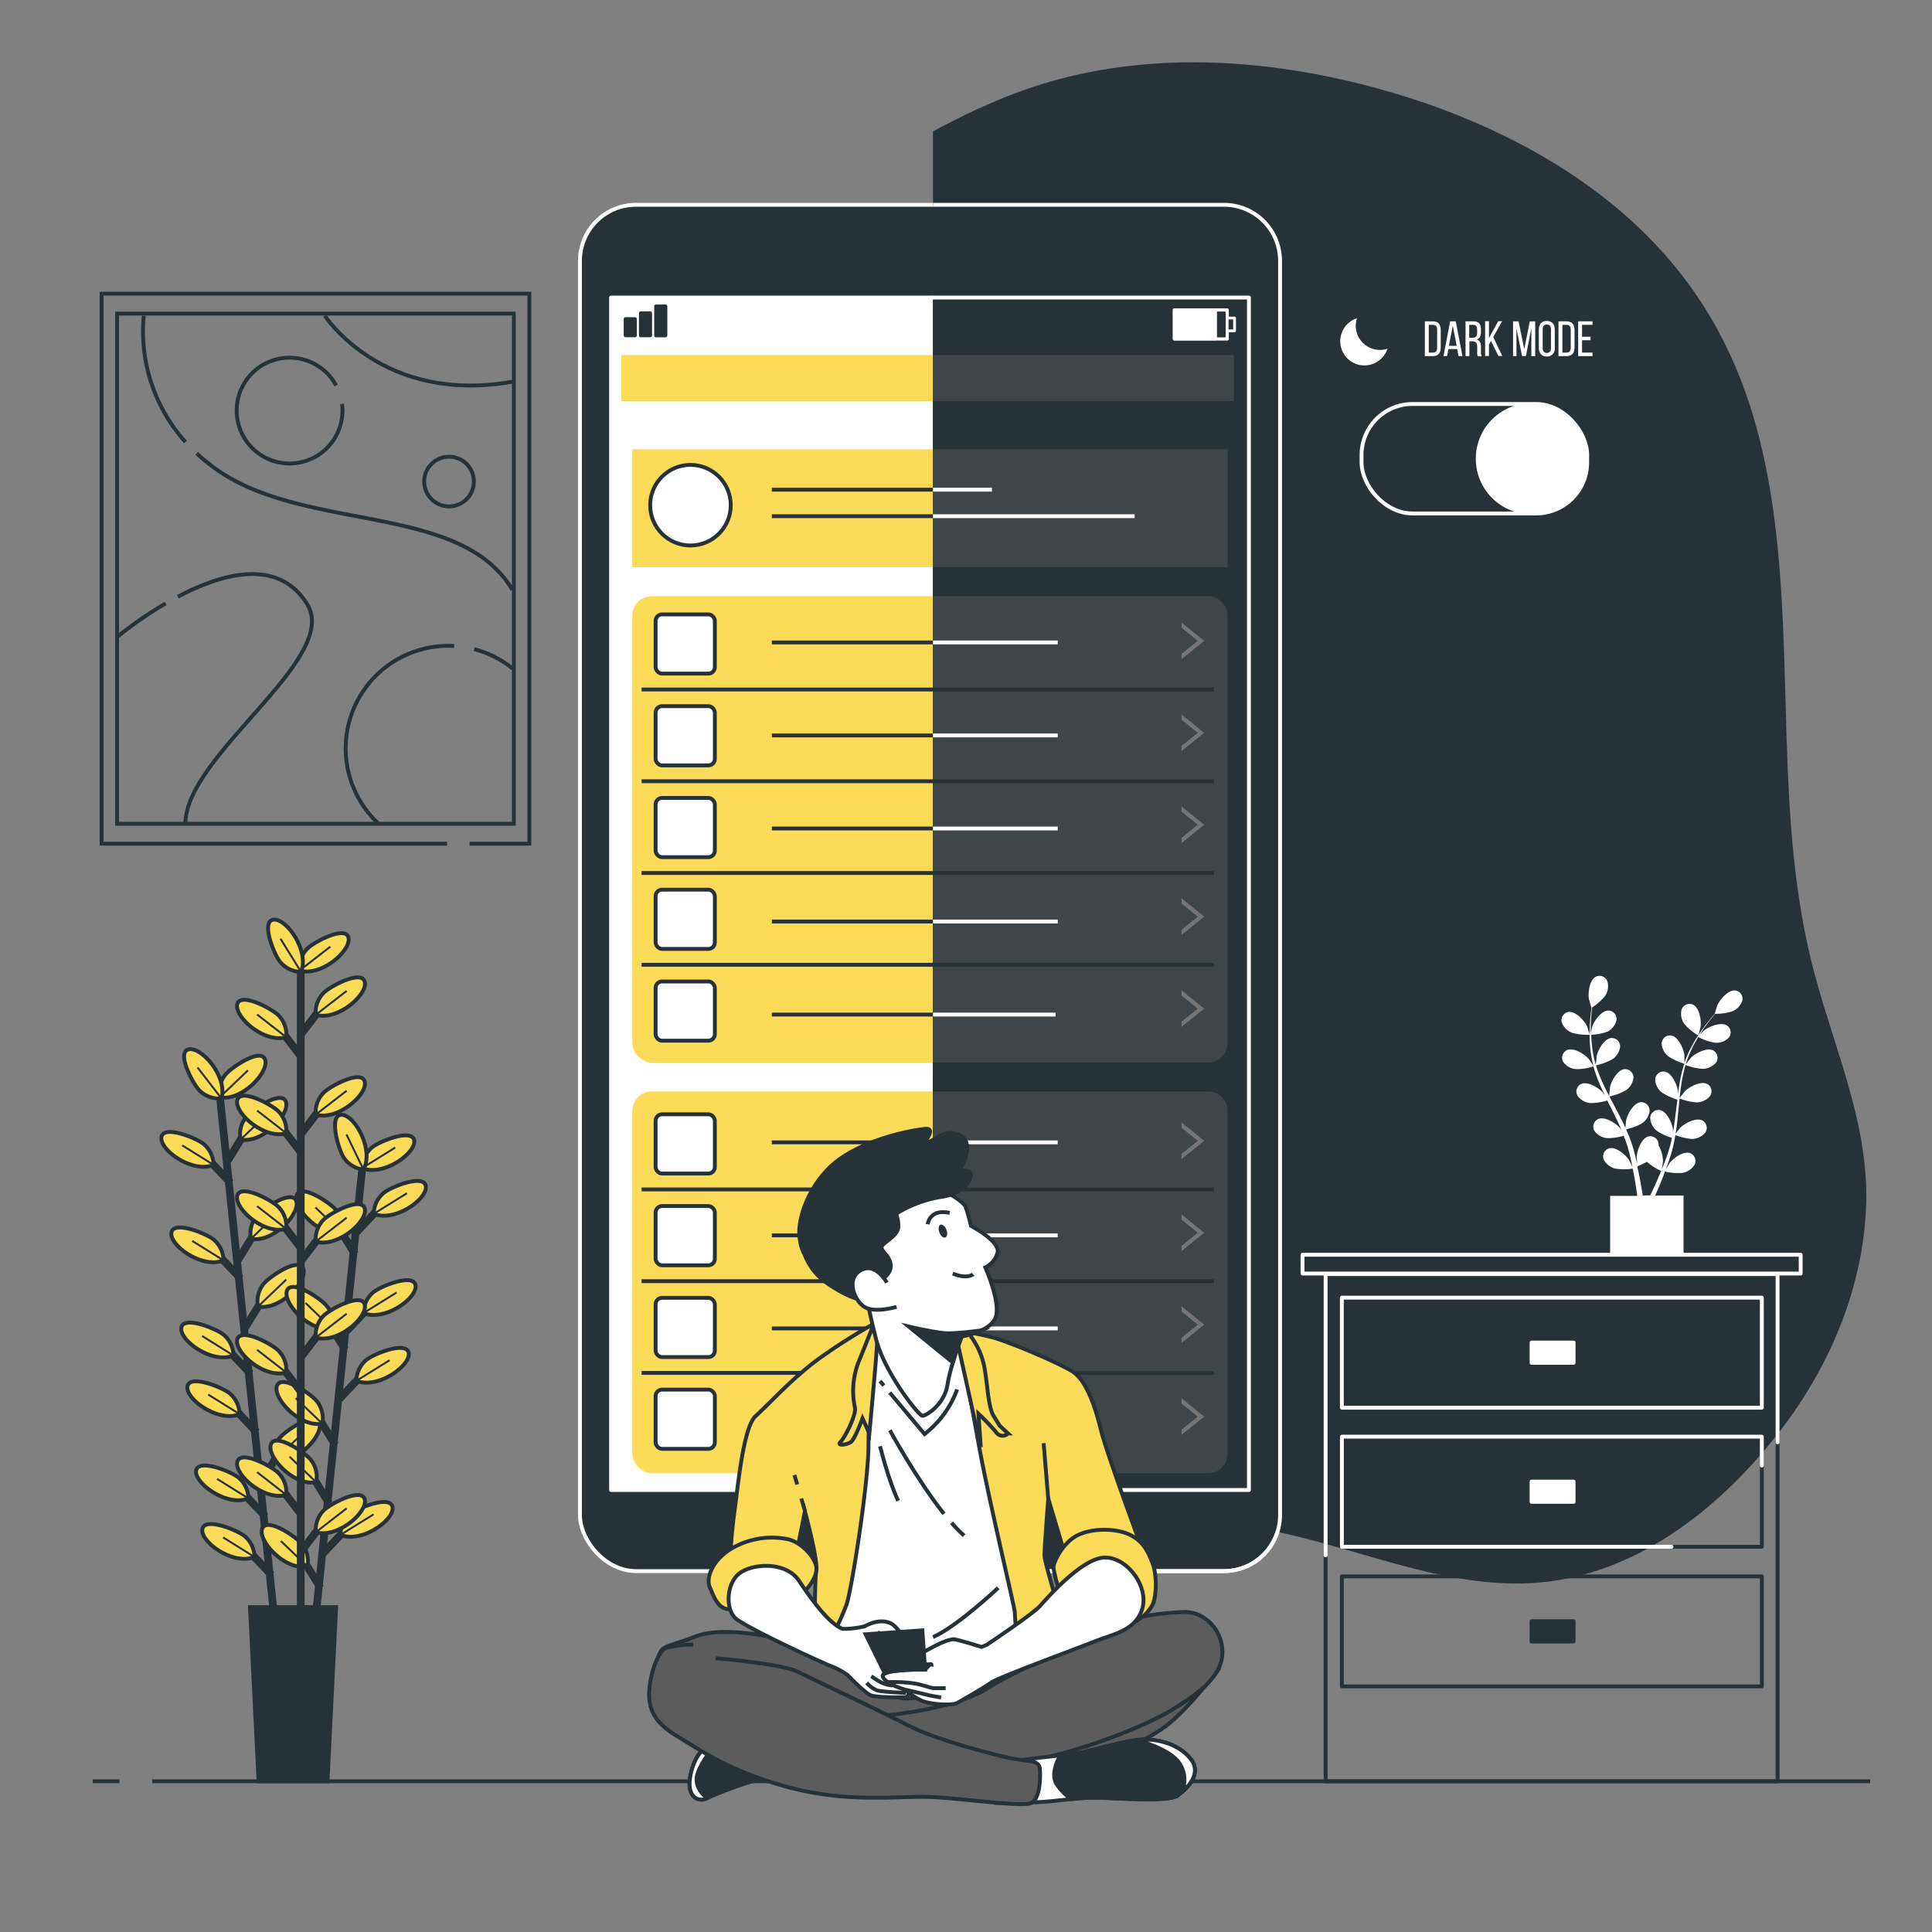 <?xml version="1.0" encoding="UTF-8"?> <svg xmlns="http://www.w3.org/2000/svg" viewBox="0 0 500 500"><rect x="0" y="0" width="500" height="500" fill="#808080" stroke="none"/> <g id="freepik--Plants--inject-285"> <line x1="57" y1="284.7" x2="70.9" y2="417.95" style="fill:none;stroke:#263238;stroke-miterlimit:10;stroke-width:2px"></line> <line x1="68.66" y1="392.45" x2="62.36" y2="385.79" style="fill:none;stroke:#263238;stroke-miterlimit:10;stroke-width:2px"></line> <path d="M64.28,387.78a7.13,7.13,0,0,0-2.51-5.34c-1.62-1.45-10.14-5-11-2C50,383.67,58.66,390.08,64.28,387.78Z" style="fill:#FCDB58;stroke:#263238;stroke-miterlimit:10"></path> <line x1="64.28" y1="387.78" x2="56.17" y2="382.73" style="fill:none;stroke:#263238;stroke-miterlimit:10;stroke-width:0.5px"></line> <line x1="70.25" y1="407.6" x2="63.94" y2="400.94" style="fill:none;stroke:#263238;stroke-miterlimit:10;stroke-width:2px"></line> <path d="M65.86,402.94a7.14,7.14,0,0,0-2.51-5.35c-1.62-1.44-10.14-5-10.94-2C51.53,398.82,60.24,405.23,65.86,402.94Z" style="fill:#FCDB58;stroke:#263238;stroke-miterlimit:10"></path> <line x1="65.86" y1="402.94" x2="57.75" y2="397.89" style="fill:none;stroke:#263238;stroke-miterlimit:10;stroke-width:0.5px"></line> <line x1="64.8" y1="355.47" x2="58.5" y2="348.81" style="fill:none;stroke:#263238;stroke-miterlimit:10;stroke-width:2px"></line> <path d="M60.42,350.81a7.14,7.14,0,0,0-2.51-5.35c-1.62-1.45-10.14-5-10.94-2C46.09,346.69,54.8,353.1,60.42,350.81Z" style="fill:#FCDB58;stroke:#263238;stroke-miterlimit:10"></path> <line x1="60.42" y1="350.81" x2="52.31" y2="345.75" style="fill:none;stroke:#263238;stroke-miterlimit:10;stroke-width:0.5px"></line> <line x1="66.39" y1="370.62" x2="60.08" y2="363.97" style="fill:none;stroke:#263238;stroke-miterlimit:10;stroke-width:2px"></line> <path d="M62,366a7.15,7.15,0,0,0-2.51-5.35c-1.62-1.44-10.14-5-10.94-2C47.67,361.85,56.38,368.25,62,366Z" style="fill:#FCDB58;stroke:#263238;stroke-miterlimit:10"></path> <line x1="62" y1="365.96" x2="53.89" y2="360.91" style="fill:none;stroke:#263238;stroke-miterlimit:10;stroke-width:0.5px"></line> <line x1="62.24" y1="330.85" x2="55.93" y2="324.2" style="fill:none;stroke:#263238;stroke-miterlimit:10;stroke-width:2px"></line> <path d="M57.85,326.19a7.15,7.15,0,0,0-2.51-5.35c-1.62-1.44-10.14-5-10.94-2C43.52,322.08,52.23,328.48,57.85,326.19Z" style="fill:#FCDB58;stroke:#263238;stroke-miterlimit:10"></path> <line x1="57.85" y1="326.19" x2="49.74" y2="321.14" style="fill:none;stroke:#263238;stroke-miterlimit:10;stroke-width:0.5px"></line> <line x1="59.66" y1="306.13" x2="53.35" y2="299.47" style="fill:none;stroke:#263238;stroke-miterlimit:10;stroke-width:2px"></line> <path d="M55.27,301.47a7.14,7.14,0,0,0-2.51-5.35c-1.62-1.44-10.14-5-10.94-2C40.94,297.35,49.65,303.76,55.27,301.47Z" style="fill:#FCDB58;stroke:#263238;stroke-miterlimit:10"></path> <line x1="55.27" y1="301.47" x2="47.16" y2="296.42" style="fill:none;stroke:#263238;stroke-miterlimit:10;stroke-width:0.5px"></line> <line x1="67.6" y1="383.48" x2="72.4" y2="375.67" style="fill:none;stroke:#263238;stroke-miterlimit:10;stroke-width:2px"></line> <path d="M70.94,378a7.12,7.12,0,0,1,1.35-5.75c1.28-1.75,8.87-7,10.28-4.24C84.11,371,76.9,379.1,70.94,378Z" style="fill:#FCDB58;stroke:#263238;stroke-miterlimit:10"></path> <line x1="70.94" y1="378.01" x2="78.24" y2="371.04" style="fill:none;stroke:#263238;stroke-miterlimit:10;stroke-width:0.5px"></line> <line x1="63.44" y1="343.61" x2="68.24" y2="335.79" style="fill:none;stroke:#263238;stroke-miterlimit:10;stroke-width:2px"></line> <path d="M66.77,338.14a7.16,7.16,0,0,1,1.35-5.75c1.29-1.75,8.88-7,10.29-4.25C80,331.15,72.74,339.22,66.77,338.14Z" style="fill:#FCDB58;stroke:#263238;stroke-miterlimit:10"></path> <line x1="66.77" y1="338.14" x2="74.07" y2="331.16" style="fill:none;stroke:#263238;stroke-miterlimit:10;stroke-width:0.5px"></line> <line x1="61.61" y1="326.08" x2="66.41" y2="318.26" style="fill:none;stroke:#263238;stroke-miterlimit:10;stroke-width:2px"></line> <path d="M64.94,320.61a7.15,7.15,0,0,1,1.36-5.75c1.28-1.75,8.87-7,10.28-4.24C78.12,313.63,70.91,321.7,64.94,320.61Z" style="fill:#FCDB58;stroke:#263238;stroke-miterlimit:10"></path> <line x1="64.94" y1="320.61" x2="72.24" y2="313.63" style="fill:none;stroke:#263238;stroke-miterlimit:10;stroke-width:0.5px"></line> <line x1="58.93" y1="300.39" x2="63.73" y2="292.57" style="fill:none;stroke:#263238;stroke-miterlimit:10;stroke-width:2px"></line> <path d="M62.26,294.92a7.16,7.16,0,0,1,1.35-5.75c1.29-1.75,8.88-7,10.29-4.24C75.44,287.94,68.23,296,62.26,294.92Z" style="fill:#FCDB58;stroke:#263238;stroke-miterlimit:10"></path> <line x1="62.26" y1="294.92" x2="69.56" y2="287.94" style="fill:none;stroke:#263238;stroke-miterlimit:10;stroke-width:0.5px"></line> <path d="M56.88,284a7.16,7.16,0,0,1,1.35-5.75c1.29-1.75,8.88-7,10.29-4.25C70.05,277,62.85,285.05,56.88,284Z" style="fill:#FCDB58;stroke:#263238;stroke-miterlimit:10"></path> <line x1="56.88" y1="283.97" x2="64.18" y2="276.99" style="fill:none;stroke:#263238;stroke-miterlimit:10;stroke-width:0.5px"></line> <path d="M57.31,284.27a7.14,7.14,0,0,1-5.58-1.95c-1.6-1.46-6-9.56-3.14-10.68C51.74,270.43,59,278.45,57.31,284.27Z" style="fill:#FCDB58;stroke:#263238;stroke-miterlimit:10"></path> <line x1="57.31" y1="284.27" x2="51.13" y2="276.27" style="fill:none;stroke:#263238;stroke-miterlimit:10;stroke-width:0.5px"></line> <line x1="93.68" y1="303.05" x2="79.85" y2="436.3" style="fill:none;stroke:#263238;stroke-miterlimit:10;stroke-width:2px"></line> <line x1="82.91" y1="410.89" x2="78.11" y2="403.08" style="fill:none;stroke:#263238;stroke-miterlimit:10;stroke-width:2px"></line> <path d="M79.57,405.42a7.16,7.16,0,0,0-1.35-5.75c-1.29-1.74-8.88-7-10.29-4.23C66.4,398.45,73.61,406.51,79.57,405.42Z" style="fill:#FCDB58;stroke:#263238;stroke-miterlimit:10"></path> <line x1="79.57" y1="405.42" x2="72.68" y2="398.81" style="fill:none;stroke:#263238;stroke-miterlimit:10;stroke-width:0.5px"></line> <line x1="86.74" y1="373.91" x2="81.94" y2="366.1" style="fill:none;stroke:#263238;stroke-miterlimit:10;stroke-width:2px"></line> <path d="M83.41,368.44a7.15,7.15,0,0,0-1.36-5.75c-1.28-1.74-8.88-7-10.29-4.23C70.23,361.47,77.44,369.53,83.41,368.44Z" style="fill:#FCDB58;stroke:#263238;stroke-miterlimit:10"></path> <line x1="83.41" y1="368.44" x2="76.52" y2="361.83" style="fill:none;stroke:#263238;stroke-miterlimit:10;stroke-width:0.5px"></line> <line x1="85.17" y1="389.06" x2="80.37" y2="381.25" style="fill:none;stroke:#263238;stroke-miterlimit:10;stroke-width:2px"></line> <path d="M81.84,383.6a7.14,7.14,0,0,0-1.36-5.75c-1.28-1.75-8.88-7-10.29-4.24C68.66,376.62,75.87,384.69,81.84,383.6Z" style="fill:#FCDB58;stroke:#263238;stroke-miterlimit:10"></path> <line x1="81.84" y1="383.6" x2="74.94" y2="376.99" style="fill:none;stroke:#263238;stroke-miterlimit:10;stroke-width:0.5px"></line> <line x1="89.3" y1="349.29" x2="84.5" y2="341.48" style="fill:none;stroke:#263238;stroke-miterlimit:10;stroke-width:2px"></line> <path d="M86,343.83a7.11,7.11,0,0,0-1.35-5.75c-1.29-1.75-8.88-7-10.29-4.24C72.79,336.85,80,344.91,86,343.83Z" style="fill:#FCDB58;stroke:#263238;stroke-miterlimit:10"></path> <line x1="85.96" y1="343.83" x2="79.07" y2="337.21" style="fill:none;stroke:#263238;stroke-miterlimit:10;stroke-width:0.5px"></line> <line x1="91.86" y1="324.57" x2="87.06" y2="316.76" style="fill:none;stroke:#263238;stroke-miterlimit:10;stroke-width:2px"></line> <path d="M88.53,319.1a7.15,7.15,0,0,0-1.36-5.75c-1.28-1.74-8.88-7-10.29-4.23C75.35,312.13,82.56,320.19,88.53,319.1Z" style="fill:#FCDB58;stroke:#263238;stroke-miterlimit:10"></path> <line x1="88.53" y1="319.1" x2="81.64" y2="312.49" style="fill:none;stroke:#263238;stroke-miterlimit:10;stroke-width:0.5px"></line> <line x1="83.71" y1="401.9" x2="90.01" y2="395.24" style="fill:none;stroke:#263238;stroke-miterlimit:10;stroke-width:2px"></line> <path d="M88.1,397.23a7.15,7.15,0,0,1,2.51-5.35c1.61-1.44,10.13-5,10.94-2C102.43,393.11,93.72,399.52,88.1,397.23Z" style="fill:#FCDB58;stroke:#263238;stroke-miterlimit:10"></path> <line x1="88.1" y1="397.23" x2="96.68" y2="391.91" style="fill:none;stroke:#263238;stroke-miterlimit:10;stroke-width:0.5px"></line> <line x1="87.85" y1="362.02" x2="94.15" y2="355.36" style="fill:none;stroke:#263238;stroke-miterlimit:10;stroke-width:2px"></line> <path d="M92.24,357.35a7.16,7.16,0,0,1,2.5-5.35c1.62-1.44,10.14-5,11-2C106.57,353.23,97.85,359.64,92.24,357.35Z" style="fill:#FCDB58;stroke:#263238;stroke-miterlimit:10"></path> <line x1="92.24" y1="357.35" x2="100.82" y2="352.03" style="fill:none;stroke:#263238;stroke-miterlimit:10;stroke-width:0.5px"></line> <line x1="89.67" y1="344.49" x2="95.97" y2="337.83" style="fill:none;stroke:#263238;stroke-miterlimit:10;stroke-width:2px"></line> <path d="M94.06,339.83a7.15,7.15,0,0,1,2.5-5.35c1.62-1.45,10.13-5,10.94-2C108.38,335.71,99.67,342.12,94.06,339.83Z" style="fill:#FCDB58;stroke:#263238;stroke-miterlimit:10"></path> <line x1="94.06" y1="339.83" x2="102.64" y2="334.5" style="fill:none;stroke:#263238;stroke-miterlimit:10;stroke-width:0.5px"></line> <line x1="92.34" y1="318.8" x2="98.64" y2="312.14" style="fill:none;stroke:#263238;stroke-miterlimit:10;stroke-width:2px"></line> <path d="M96.72,314.14a7.14,7.14,0,0,1,2.51-5.35c1.62-1.45,10.13-5,10.94-2C111.05,310,102.34,316.43,96.72,314.14Z" style="fill:#FCDB58;stroke:#263238;stroke-miterlimit:10"></path> <line x1="96.72" y1="314.14" x2="105.3" y2="308.81" style="fill:none;stroke:#263238;stroke-miterlimit:10;stroke-width:0.5px"></line> <path d="M93.71,302.31A7.14,7.14,0,0,1,96.22,297c1.62-1.45,10.13-5,10.94-2C108,298.18,99.33,304.6,93.71,302.31Z" style="fill:#FCDB58;stroke:#263238;stroke-miterlimit:10"></path> <line x1="93.71" y1="302.31" x2="102.29" y2="296.98" style="fill:none;stroke:#263238;stroke-miterlimit:10;stroke-width:0.5px"></line> <path d="M94.07,302.69A7.16,7.16,0,0,1,89,299.64c-1.27-1.76-3.94-10.61-.88-11.1C91.47,288,96.93,297.34,94.07,302.69Z" style="fill:#FCDB58;stroke:#263238;stroke-miterlimit:10"></path> <line x1="94.07" y1="302.69" x2="89.67" y2="293.6" style="fill:none;stroke:#263238;stroke-miterlimit:10;stroke-width:0.5px"></line> <line x1="77.83" y1="248.8" x2="77.83" y2="417.3" style="fill:none;stroke:#263238;stroke-miterlimit:10;stroke-width:2px"></line> <line x1="77.96" y1="391.96" x2="72.39" y2="384.69" style="fill:none;stroke:#263238;stroke-miterlimit:10;stroke-width:2px"></line> <path d="M74.08,386.87a7.12,7.12,0,0,0-1.94-5.58c-1.46-1.61-9.55-6.05-10.67-3.15C60.26,381.29,68.26,388.57,74.08,386.87Z" style="fill:#FCDB58;stroke:#263238;stroke-miterlimit:10"></path> <line x1="74.08" y1="386.87" x2="66.54" y2="381" style="fill:none;stroke:#263238;stroke-miterlimit:10;stroke-width:0.5px"></line> <line x1="77.96" y1="360.3" x2="72.39" y2="353.02" style="fill:none;stroke:#263238;stroke-miterlimit:10;stroke-width:2px"></line> <path d="M74.08,355.2a7.12,7.12,0,0,0-1.94-5.58c-1.46-1.6-9.55-6.05-10.67-3.15C60.26,349.62,68.26,356.9,74.08,355.2Z" style="fill:#FCDB58;stroke:#263238;stroke-miterlimit:10"></path> <line x1="74.08" y1="355.2" x2="66.54" y2="349.34" style="fill:none;stroke:#263238;stroke-miterlimit:10;stroke-width:0.5px"></line> <line x1="77.96" y1="323.12" x2="72.39" y2="315.84" style="fill:none;stroke:#263238;stroke-miterlimit:10;stroke-width:2px"></line> <path d="M74.08,318a7.09,7.09,0,0,0-1.94-5.57c-1.46-1.61-9.55-6.06-10.67-3.16C60.26,312.45,68.26,319.72,74.08,318Z" style="fill:#FCDB58;stroke:#263238;stroke-miterlimit:10"></path> <line x1="74.08" y1="318.02" x2="66.54" y2="312.16" style="fill:none;stroke:#263238;stroke-miterlimit:10;stroke-width:0.5px"></line> <line x1="77.96" y1="298.37" x2="72.39" y2="291.09" style="fill:none;stroke:#263238;stroke-miterlimit:10;stroke-width:2px"></line> <path d="M74.08,293.27a7.09,7.09,0,0,0-1.94-5.57c-1.46-1.61-9.55-6.06-10.67-3.16C60.26,287.7,68.26,295,74.08,293.27Z" style="fill:#FCDB58;stroke:#263238;stroke-miterlimit:10"></path> <line x1="74.08" y1="293.27" x2="66.54" y2="287.41" style="fill:none;stroke:#263238;stroke-miterlimit:10;stroke-width:0.5px"></line> <line x1="77.96" y1="273.51" x2="72.39" y2="266.23" style="fill:none;stroke:#263238;stroke-miterlimit:10;stroke-width:2px"></line> <path d="M74.08,268.42a7.12,7.12,0,0,0-1.94-5.58c-1.46-1.61-9.55-6-10.67-3.15C60.26,262.84,68.26,270.12,74.08,268.42Z" style="fill:#FCDB58;stroke:#263238;stroke-miterlimit:10"></path> <line x1="74.08" y1="268.42" x2="66.54" y2="262.55" style="fill:none;stroke:#263238;stroke-miterlimit:10;stroke-width:0.5px"></line> <line x1="77.84" y1="401.63" x2="83.42" y2="394.35" style="fill:none;stroke:#263238;stroke-miterlimit:10;stroke-width:2px"></line> <path d="M81.72,396.54A7.17,7.17,0,0,1,83.66,391c1.46-1.61,9.56-6,10.67-3.15C95.55,391,87.54,398.24,81.72,396.54Z" style="fill:#FCDB58;stroke:#263238;stroke-miterlimit:10"></path> <line x1="81.72" y1="396.54" x2="89.71" y2="390.36" style="fill:none;stroke:#263238;stroke-miterlimit:10;stroke-width:0.5px"></line> <line x1="77.84" y1="351.27" x2="83.42" y2="343.99" style="fill:none;stroke:#263238;stroke-miterlimit:10;stroke-width:2px"></line> <path d="M81.72,346.17a7.14,7.14,0,0,1,1.94-5.57c1.46-1.61,9.56-6.06,10.67-3.16C95.55,340.6,87.54,347.87,81.72,346.17Z" style="fill:#FCDB58;stroke:#263238;stroke-miterlimit:10"></path> <line x1="81.72" y1="346.17" x2="89.71" y2="339.99" style="fill:none;stroke:#263238;stroke-miterlimit:10;stroke-width:0.5px"></line> <line x1="77.84" y1="326.41" x2="83.42" y2="319.13" style="fill:none;stroke:#263238;stroke-miterlimit:10;stroke-width:2px"></line> <path d="M81.72,321.32a7.17,7.17,0,0,1,1.94-5.58c1.46-1.61,9.56-6.05,10.67-3.15C95.55,315.74,87.54,323,81.72,321.32Z" style="fill:#FCDB58;stroke:#263238;stroke-miterlimit:10"></path> <line x1="81.72" y1="321.32" x2="89.71" y2="315.14" style="fill:none;stroke:#263238;stroke-miterlimit:10;stroke-width:0.5px"></line> <line x1="77.84" y1="293.56" x2="83.42" y2="286.28" style="fill:none;stroke:#263238;stroke-miterlimit:10;stroke-width:2px"></line> <path d="M81.72,288.46a7.17,7.17,0,0,1,1.94-5.58c1.46-1.6,9.56-6.05,10.67-3.15C95.55,282.88,87.54,290.16,81.72,288.46Z" style="fill:#FCDB58;stroke:#263238;stroke-miterlimit:10"></path> <line x1="81.72" y1="288.46" x2="89.71" y2="282.28" style="fill:none;stroke:#263238;stroke-miterlimit:10;stroke-width:0.5px"></line> <line x1="77.84" y1="267.73" x2="83.42" y2="260.45" style="fill:none;stroke:#263238;stroke-miterlimit:10;stroke-width:2px"></line> <path d="M81.72,262.63a7.17,7.17,0,0,1,1.94-5.58c1.46-1.6,9.56-6.05,10.67-3.15C95.55,257.05,87.54,264.33,81.72,262.63Z" style="fill:#FCDB58;stroke:#263238;stroke-miterlimit:10"></path> <line x1="81.72" y1="262.63" x2="89.71" y2="256.45" style="fill:none;stroke:#263238;stroke-miterlimit:10;stroke-width:0.5px"></line> <path d="M77.51,251.18a7.12,7.12,0,0,1,1.94-5.58c1.46-1.61,9.55-6,10.67-3.16C91.33,245.6,83.33,252.87,77.51,251.18Z" style="fill:#FCDB58;stroke:#263238;stroke-miterlimit:10"></path> <line x1="77.51" y1="251.18" x2="85.49" y2="244.99" style="fill:none;stroke:#263238;stroke-miterlimit:10;stroke-width:0.5px"></line> <path d="M77.9,251.52A7.14,7.14,0,0,1,72.55,249c-1.44-1.62-5-10.14-2-10.95C73.8,237.19,80.2,245.91,77.9,251.52Z" style="fill:#FCDB58;stroke:#263238;stroke-miterlimit:10"></path> <line x1="77.9" y1="251.52" x2="72.59" y2="242.93" style="fill:none;stroke:#263238;stroke-miterlimit:10;stroke-width:0.5px"></line> <polygon points="84.76 461 66.92 461 64.69 415.93 86.99 415.93 84.76 461" style="fill:#263238;stroke:#263238;stroke-miterlimit:10"></polygon> </g> <g id="freepik--Picture--inject-285"> <polyline points="115.71 218.35 26.29 218.35 26.29 76 137 76 137 218.35 121.52 218.35" style="fill:none;stroke:#263238;stroke-miterlimit:10"></polyline> <rect x="30.3" y="81.16" width="102.68" height="132.03" style="fill:none;stroke:#263238;stroke-miterlimit:10"></rect> <path d="M50.88,117.33a49.93,49.93,0,0,0,5.81,4.61c23.23,15.76,62.63,8.29,75.9,30.69" style="fill:none;stroke:#263238;stroke-miterlimit:10"></path> <path d="M37.2,81.71A42.9,42.9,0,0,0,48,114.39" style="fill:none;stroke:#263238;stroke-miterlimit:10"></path> <path d="M46,154.44c11.33-6,26-10.23,33.5,1.92,8.71,14.1-31.52,39-31.52,56.82" style="fill:none;stroke:#263238;stroke-miterlimit:10"></path> <path d="M30.56,164.65a99.65,99.65,0,0,1,12.31-8.47" style="fill:none;stroke:#263238;stroke-miterlimit:10"></path> <path d="M84.07,81.71S99,104.93,133,98.71" style="fill:none;stroke:#263238;stroke-miterlimit:10"></path> <path d="M88.53,104.52a15,15,0,0,1,.1,1.66A13.69,13.69,0,1,1,87,99.78" style="fill:none;stroke:#263238;stroke-miterlimit:10"></path> <path d="M122.64,124.63a6.43,6.43,0,1,1-6.43-6.43A6.43,6.43,0,0,1,122.64,124.63Z" style="fill:none;stroke:#263238;stroke-miterlimit:10"></path> <path d="M122.72,168a26.45,26.45,0,0,1,9.91,5" style="fill:none;stroke:#263238;stroke-miterlimit:10"></path> <path d="M98.08,213.27A26.55,26.55,0,0,1,116,167.14c.52,0,1,0,1.53.05" style="fill:none;stroke:#263238;stroke-miterlimit:10"></path> </g> <g id="freepik--Furniture--inject-285"> <rect x="337.09" y="324.73" width="128.92" height="4.86" transform="translate(803.1 654.32) rotate(180)" style="fill:none;stroke:#263238;stroke-linecap:round;stroke-linejoin:round"></rect> <rect x="343.07" y="329.73" width="116.96" height="131.27" transform="translate(803.1 790.73) rotate(180)" style="fill:none;stroke:#263238;stroke-linecap:round;stroke-linejoin:round"></rect> <rect x="347.28" y="335.84" width="108.69" height="28.48" transform="translate(803.24 700.15) rotate(180)" style="fill:none;stroke:#263238;stroke-linecap:round;stroke-linejoin:round"></rect> <rect x="396.37" y="347.45" width="10.87" height="5.25" transform="translate(803.61 700.15) rotate(180)" style="fill:#263238;stroke:#263238;stroke-linecap:round;stroke-linejoin:round"></rect> <rect x="347.28" y="371.81" width="108.69" height="28.48" transform="translate(803.24 772.11) rotate(180)" style="fill:none;stroke:#263238;stroke-linecap:round;stroke-linejoin:round"></rect> <rect x="396.37" y="383.43" width="10.87" height="5.25" transform="translate(803.61 772.11) rotate(180)" style="fill:#263238;stroke:#263238;stroke-linecap:round;stroke-linejoin:round"></rect> <rect x="347.28" y="407.96" width="108.69" height="28.48" transform="translate(803.24 844.4) rotate(180)" style="fill:none;stroke:#263238;stroke-linecap:round;stroke-linejoin:round"></rect> <rect x="396.37" y="419.58" width="10.87" height="5.25" transform="translate(803.61 844.4) rotate(180)" style="fill:#263238;stroke:#263238;stroke-linecap:round;stroke-linejoin:round"></rect> <path d="M406.91,267.3a15.7,15.7,0,0,0,4.54.5s-.69-2.11-.75-2.24c-.71-1.48-2.95-3.92-4.77-3.67a2.16,2.16,0,0,0-1.74,2.72A4.52,4.52,0,0,0,406.91,267.3Z" style="fill:#263238"></path> <path d="M439.51,268s.58-2.15.6-2.29c.23-1.62-.29-4.89-1.94-5.69a2.18,2.18,0,0,0-3,1.31,4.54,4.54,0,0,0,.79,3.74A15.79,15.79,0,0,0,439.51,268Z" style="fill:#263238"></path> <path d="M449.13,256.33c-1.83-.2-4,2.3-4.66,3.8-.06.13-.73,2.26-.7,2.26h0c-.34.39-.71.81-1.1,1.29-.71.87-1.51,1.87-2.31,3a38,38,0,0,0-2.39,3.81,28,28,0,0,0-2.05,4.6l0,.06c0-.54,0-2,0-2.16-.21-1.62-1.57-4.64-3.38-5a2.16,2.16,0,0,0-2.5,2,4.53,4.53,0,0,0,1.74,3.4,15.09,15.09,0,0,0,4.12,1.88,39.51,39.51,0,0,0-1.21,5c-.17,1-.32,2-.45,3,0-.47,0-.88,0-.94-.21-1.63-1.57-4.65-3.38-5a2.17,2.17,0,0,0-2.5,2,4.51,4.51,0,0,0,1.74,3.4,14.6,14.6,0,0,0,4,1.85c0,.38-.09.76-.14,1.15-.22,1.84-.43,3.68-.69,5.48-.1.63-.21,1.25-.32,1.88,0-.42,0-.77,0-.82-.21-1.63-1.57-4.64-3.38-5a2.17,2.17,0,0,0-2.5,2,4.54,4.54,0,0,0,1.74,3.4,14,14,0,0,0,3.88,1.8c-.13.63-.27,1.27-.42,1.88-.12.41-.21.81-.35,1.22l-.39,1.21c-.27.76-.55,1.54-.84,2.27-.2.52-.39,1-.59,1.49.1-.63.27-1.87.27-2a8.38,8.38,0,0,0-1.13-4.1,3.87,3.87,0,0,0,0-.48,2.17,2.17,0,0,0-2.66-1.84c-1.77.47-2.9,3.58-3,5.22,0,.1.06,1.15.11,1.82l-.27-1.16c-.19-.79-.4-1.56-.62-2.4-.12-.4-.24-.81-.37-1.22s-.28-.82-.42-1.24c-.36-1-.76-1.91-1.18-2.87a14.19,14.19,0,0,0,4.09-1.53,4.56,4.56,0,0,0,2-3.26,2.18,2.18,0,0,0-2.34-2.23c-1.83.2-3.41,3.11-3.75,4.72,0,.1-.13,1.28-.17,1.92-.26-.57-.52-1.14-.8-1.71-.82-1.64-1.7-3.28-2.56-4.92-.27-.5-.53-1-.79-1.5a15.21,15.21,0,0,0,4.24-1.57,4.57,4.57,0,0,0,2-3.26,2.18,2.18,0,0,0-2.35-2.23c-1.83.2-3.41,3.11-3.74,4.71,0,.12-.18,1.82-.2,2.25-.57-1.1-1.14-2.21-1.65-3.33a39.23,39.23,0,0,1-1.79-4.62,15.45,15.45,0,0,0,4.27-1.58,4.52,4.52,0,0,0,2-3.26,2.18,2.18,0,0,0-2.34-2.23c-1.83.2-3.41,3.11-3.74,4.72,0,.1-.14,1.4-.19,2h-.1a27.9,27.9,0,0,1-.93-4.9c-.11-.91-.15-1.79-.18-2.65A14.59,14.59,0,0,0,416,267a4.51,4.51,0,0,0,2.34-3,2.17,2.17,0,0,0-2.09-2.47c-1.83,0-3.73,2.71-4.23,4.27,0,.09-.22,1-.34,1.63,0-.38,0-.78,0-1.15,0-1.39.09-2.66.18-3.79,0-.64.12-1.21.18-1.75a14.9,14.9,0,0,0,3.31-2.94A4.52,4.52,0,0,0,416,254a2.17,2.17,0,0,0-3-1.23c-1.63.84-2.06,4.13-1.79,5.75,0,.13.64,2.28.67,2.26l0,0c-.07.52-.14,1.07-.21,1.68-.11,1.13-.23,2.4-.26,3.79a36.65,36.65,0,0,0,.11,4.51,28.33,28.33,0,0,0,.83,5s0,0,0,.05c-.29-.45-1.14-1.69-1.21-1.78-1.08-1.24-3.88-3-5.57-2.29a2.18,2.18,0,0,0-1,3.09,4.5,4.5,0,0,0,3.33,1.87,15,15,0,0,0,4.47-.7,38.37,38.37,0,0,0,1.74,4.83c.4.91.83,1.82,1.27,2.73l-.54-.77c-1.07-1.24-3.88-3-5.57-2.29a2.18,2.18,0,0,0-1,3.09,4.56,4.56,0,0,0,3.33,1.88,14.51,14.51,0,0,0,4.35-.67l.51,1c.84,1.66,1.67,3.31,2.45,5,.27.58.52,1.16.77,1.74l-.47-.66c-1.07-1.24-3.88-3-5.57-2.29a2.18,2.18,0,0,0-1,3.09,4.55,4.55,0,0,0,3.33,1.87,14,14,0,0,0,4.23-.63c.24.6.48,1.2.68,1.8.13.4.28.79.39,1.21s.23.82.34,1.22c.19.78.39,1.59.55,2.36.12.54.22,1.05.33,1.56-.26-.58-.81-1.7-.86-1.79-.88-1.39-3.38-3.56-5.16-3.11a2.18,2.18,0,0,0-1.42,2.91,4.56,4.56,0,0,0,3,2.36,14.91,14.91,0,0,0,4.5,0c.17.86.33,1.69.47,2.48.3,1.72.53,3.27.71,4.58H416.7v15.22h19V309.4h-7.35c.48-1.06,1-2.26,1.54-3.6.34-.81.68-1.69,1-2.6a15.24,15.24,0,0,0,4.49.35,4.54,4.54,0,0,0,3.17-2.13,2.16,2.16,0,0,0-1.2-3c-1.74-.59-4.39,1.39-5.37,2.71,0,.08-.58,1-.91,1.57l.42-1.11c.28-.76.53-1.52.81-2.34l.36-1.22c.13-.4.22-.84.33-1.27.23-1,.43-2,.6-3a14.47,14.47,0,0,0,4.26,1,4.58,4.58,0,0,0,3.46-1.62,2.19,2.19,0,0,0-.73-3.16c-1.63-.84-4.56.71-5.72,1.87-.08.07-.82,1-1.21,1.51.09-.62.2-1.24.27-1.87.23-1.82.4-3.67.58-5.51l.18-1.69a14.91,14.91,0,0,0,4.4,1,4.56,4.56,0,0,0,3.46-1.62,2.16,2.16,0,0,0-.73-3.15c-1.63-.84-4.56.71-5.72,1.86-.08.09-1.15,1.42-1.4,1.77.13-1.24.27-2.47.46-3.68a38.54,38.54,0,0,1,1.06-4.85,15.36,15.36,0,0,0,4.43,1,4.58,4.58,0,0,0,3.46-1.62,2.17,2.17,0,0,0-.73-3.15c-1.63-.84-4.56.71-5.72,1.86-.08.08-.89,1.09-1.26,1.58l-.1,0a28.72,28.72,0,0,1,1.93-4.61c.42-.82.86-1.57,1.31-2.3a14.6,14.6,0,0,0,4.2,1.47,4.53,4.53,0,0,0,3.61-1.23,2.16,2.16,0,0,0-.38-3.21c-1.52-1-4.6.21-5.89,1.23-.07.05-.71.7-1.18,1.17.21-.32.42-.66.63-1,.76-1.16,1.54-2.17,2.23-3.06.4-.5.77-.95,1.12-1.37a14.57,14.57,0,0,0,4.38-.62,4.5,4.5,0,0,0,2.64-2.76A2.16,2.16,0,0,0,449.13,256.33Zm-20.22,49.05c-.66,1.52-1.29,2.87-1.84,4h-1.93c-.21-1.36-.48-3-.84-4.78-.17-.87-.37-1.79-.58-2.74a23.65,23.65,0,0,0,2.51-1.18,15.81,15.81,0,0,0,3.66,2.36C429.56,303.87,429.23,304.65,428.91,305.38Z" style="fill:#263238"></path> </g> <g id="freepik--Device--inject-285"> <rect x="150.09" y="53" width="181.19" height="353.6" rx="14.52" style="fill:#263238"></rect> <rect x="158.14" y="77.01" width="165.08" height="308.6" style="fill:#fff;stroke:#fff;stroke-linecap:round;stroke-linejoin:round"></rect> <rect x="163.64" y="282.46" width="154.07" height="98.81" rx="5.04" style="fill:#FCDB58"></rect> <rect x="163.64" y="116.29" width="154.07" height="30.49" style="fill:#FCDB58"></rect> <polygon points="241.47 91.89 160.81 91.89 160.81 103.81 241.47 103.81 319.32 103.81 319.32 91.89 241.47 91.89" style="fill:#FCDB58"></polygon> <rect x="163.64" y="154.29" width="154.07" height="120.71" rx="5.04" style="fill:#FCDB58"></rect> <circle cx="178.69" cy="130.74" r="10.43" style="fill:#fff;stroke:#263238;stroke-miterlimit:10"></circle> <rect x="169.67" y="159" width="15.33" height="15.33" rx="1.67" style="fill:#fff;stroke:#263238;stroke-miterlimit:10"></rect> <rect x="169.67" y="182.75" width="15.33" height="15.33" rx="1.67" style="fill:#fff;stroke:#263238;stroke-miterlimit:10"></rect> <rect x="169.67" y="206.5" width="15.33" height="15.33" rx="1.67" style="fill:#fff;stroke:#263238;stroke-miterlimit:10"></rect> <rect x="169.67" y="230.25" width="15.33" height="15.33" rx="1.67" style="fill:#fff;stroke:#263238;stroke-miterlimit:10"></rect> <rect x="169.67" y="254" width="15.33" height="15.33" rx="1.67" style="fill:#fff;stroke:#263238;stroke-miterlimit:10"></rect> <rect x="169.67" y="288.38" width="15.33" height="15.33" rx="1.67" style="fill:#fff;stroke:#263238;stroke-miterlimit:10"></rect> <rect x="169.67" y="312.13" width="15.33" height="15.33" rx="1.67" style="fill:#fff;stroke:#263238;stroke-miterlimit:10"></rect> <rect x="169.67" y="335.88" width="15.33" height="15.33" rx="1.67" style="fill:#fff;stroke:#263238;stroke-miterlimit:10"></rect> <rect x="169.67" y="359.63" width="15.33" height="15.33" rx="1.67" style="fill:#fff;stroke:#263238;stroke-miterlimit:10"></rect> <line x1="199.75" y1="126.73" x2="241.46" y2="126.73" style="fill:none;stroke:#263238;stroke-miterlimit:10"></line> <line x1="199.75" y1="133.59" x2="241.46" y2="133.59" style="fill:none;stroke:#263238;stroke-miterlimit:10"></line> <line x1="199.75" y1="166.26" x2="241.46" y2="166.26" style="fill:none;stroke:#263238;stroke-miterlimit:10"></line> <line x1="199.75" y1="190.33" x2="241.46" y2="190.33" style="fill:none;stroke:#263238;stroke-miterlimit:10"></line> <line x1="199.75" y1="214.41" x2="241.46" y2="214.41" style="fill:none;stroke:#263238;stroke-miterlimit:10"></line> <line x1="199.75" y1="238.49" x2="241.46" y2="238.49" style="fill:none;stroke:#263238;stroke-miterlimit:10"></line> <line x1="199.75" y1="262.57" x2="241.46" y2="262.57" style="fill:none;stroke:#263238;stroke-miterlimit:10"></line> <line x1="199.75" y1="295.64" x2="241.46" y2="295.64" style="fill:none;stroke:#263238;stroke-miterlimit:10"></line> <line x1="199.75" y1="319.71" x2="241.4" y2="319.71" style="fill:none;stroke:#263238;stroke-miterlimit:10"></line> <line x1="199.75" y1="343.79" x2="241.4" y2="343.79" style="fill:none;stroke:#263238;stroke-miterlimit:10"></line> <line x1="199.75" y1="367.87" x2="241.4" y2="367.87" style="fill:none;stroke:#263238;stroke-miterlimit:10"></line> <line x1="241.46" y1="126.73" x2="256.72" y2="126.73" style="fill:none;stroke:#263238;stroke-miterlimit:10"></line> <line x1="241.46" y1="133.59" x2="293.65" y2="133.59" style="fill:none;stroke:#263238;stroke-miterlimit:10"></line> <line x1="241.46" y1="166.26" x2="273.73" y2="166.26" style="fill:none;stroke:#263238;stroke-miterlimit:10"></line> <line x1="241.46" y1="190.33" x2="273.73" y2="190.33" style="fill:none;stroke:#263238;stroke-miterlimit:10"></line> <line x1="241.46" y1="214.41" x2="273.73" y2="214.41" style="fill:none;stroke:#263238;stroke-miterlimit:10"></line> <line x1="241.46" y1="238.49" x2="273.73" y2="238.49" style="fill:none;stroke:#263238;stroke-miterlimit:10"></line> <line x1="241.46" y1="262.57" x2="273.19" y2="262.57" style="fill:none;stroke:#263238;stroke-miterlimit:10"></line> <line x1="241.46" y1="295.64" x2="273.73" y2="295.64" style="fill:none;stroke:#263238;stroke-miterlimit:10"></line> <line x1="241.4" y1="319.71" x2="273.73" y2="319.71" style="fill:none;stroke:#263238;stroke-miterlimit:10"></line> <line x1="241.4" y1="343.79" x2="273.73" y2="343.79" style="fill:none;stroke:#263238;stroke-miterlimit:10"></line> <line x1="241.4" y1="367.87" x2="273.73" y2="367.87" style="fill:none;stroke:#263238;stroke-miterlimit:10"></line> <rect x="303.92" y="80.21" width="13.69" height="7.51" style="fill:none;stroke:#263238;stroke-linecap:round;stroke-linejoin:round;stroke-width:0.821px"></rect> <rect x="303.92" y="80.21" width="10.67" height="7.51" style="fill:#263238;stroke:#263238;stroke-linecap:round;stroke-linejoin:round;stroke-width:0.725px"></rect> <rect x="317.58" y="82.31" width="1.93" height="3.31" style="fill:#263238;stroke:#263238;stroke-linecap:round;stroke-linejoin:round;stroke-width:0.725px"></rect> <rect x="161.86" y="82.54" width="2.51" height="4.3" style="fill:#263238;stroke:#263238;stroke-linecap:round;stroke-linejoin:round;stroke-width:0.883px"></rect> <rect x="165.8" y="81.03" width="2.51" height="5.81" style="fill:#263238;stroke:#263238;stroke-linecap:round;stroke-linejoin:round;stroke-width:0.883px"></rect> <rect x="169.75" y="79.25" width="2.51" height="7.6" style="fill:#263238;stroke:#263238;stroke-linecap:round;stroke-linejoin:round;stroke-width:0.883px"></rect> <line x1="166.04" y1="178.44" x2="314.18" y2="178.44" style="fill:none;stroke:#263238;stroke-miterlimit:10"></line> <line x1="166.04" y1="202.19" x2="314.18" y2="202.19" style="fill:none;stroke:#263238;stroke-miterlimit:10"></line> <line x1="166.04" y1="225.93" x2="314.18" y2="225.93" style="fill:none;stroke:#263238;stroke-miterlimit:10"></line> <line x1="166.04" y1="249.68" x2="314.18" y2="249.68" style="fill:none;stroke:#263238;stroke-miterlimit:10"></line> <line x1="166.04" y1="307.82" x2="314.18" y2="307.82" style="fill:none;stroke:#263238;stroke-miterlimit:10"></line> <line x1="166.04" y1="331.57" x2="314.18" y2="331.57" style="fill:none;stroke:#263238;stroke-miterlimit:10"></line> <line x1="166.04" y1="355.31" x2="314.18" y2="355.31" style="fill:none;stroke:#263238;stroke-miterlimit:10"></line> <rect x="150.09" y="53" width="181.19" height="353.6" rx="14.52" style="fill:none;stroke:#fff;stroke-miterlimit:10"></rect> <polygon points="309.97 165.86 305.77 169.26 305.77 170.62 311.64 165.86 305.77 161.1 305.77 162.46 309.97 165.86" style="fill:#263238"></polygon> <polygon points="309.97 189.65 305.77 193.05 305.77 194.41 311.64 189.65 305.77 184.89 305.77 186.25 309.97 189.65" style="fill:#263238"></polygon> <polygon points="309.97 213.44 305.77 216.84 305.77 218.2 311.64 213.44 305.77 208.68 305.77 210.04 309.97 213.44" style="fill:#263238"></polygon> <polygon points="309.97 237.23 305.77 240.64 305.77 241.99 311.64 237.23 305.77 232.48 305.77 233.83 309.97 237.23" style="fill:#263238"></polygon> <polygon points="309.97 295.24 305.77 298.64 305.77 300 311.64 295.24 305.77 290.48 305.77 291.84 309.97 295.24" style="fill:#263238"></polygon> <polygon points="309.97 319.03 305.77 322.43 305.77 323.79 311.64 319.03 305.77 314.27 305.77 315.63 309.97 319.03" style="fill:#263238"></polygon> <polygon points="309.97 342.82 305.77 346.23 305.77 347.58 311.64 342.82 305.77 338.06 305.77 339.42 309.97 342.82" style="fill:#263238"></polygon> <polygon points="309.97 366.62 305.77 370.02 305.77 371.37 311.64 366.62 305.77 361.86 305.77 363.21 309.97 366.62" style="fill:#263238"></polygon> <polygon points="309.97 261.03 305.77 264.43 305.77 265.78 311.64 261.03 305.77 256.27 305.77 257.62 309.97 261.03" style="fill:#263238"></polygon> <path d="M246.19,395.1a6.16,6.16,0,1,0-6.16,6.15A6.16,6.16,0,0,0,246.19,395.1Z" style="fill:none;stroke:#fff;stroke-linecap:round;stroke-linejoin:round"></path> </g> <g id="freepik--dark-mode--inject-285"> <path d="M459.24,134.52c-2.41-18.76-7.11-36.75-17-53.14C424,50.93,391,32.53,357.63,23.2c-28-7.82-58.16-10.08-86.09-2-10.69,3.09-20.3,7.58-30.08,12.8l-.06,372.28c27.06-8.19,53.63-15.23,81.28-11.24,25.73,3.71,50.35,16.93,76.23,14.47,25.51-2.42,47.34-20,62.73-40.45,12.34-16.43,20.55-36.3,21.31-57,.83-22.39-9.31-42.81-14.4-64.19C459.66,210.5,464.09,172.27,459.24,134.52Z" style="fill:#263238"></path> <path d="M406.91,267.3a15.7,15.7,0,0,0,4.54.5s-.69-2.11-.75-2.24c-.71-1.48-2.95-3.92-4.77-3.67a2.16,2.16,0,0,0-1.74,2.72A4.52,4.52,0,0,0,406.91,267.3Z" style="fill:#fff"></path> <path d="M439.51,268s.58-2.15.6-2.29c.23-1.62-.29-4.89-1.94-5.69a2.18,2.18,0,0,0-3,1.31,4.54,4.54,0,0,0,.79,3.74A15.79,15.79,0,0,0,439.51,268Z" style="fill:#fff"></path> <path d="M449.13,256.33c-1.83-.2-4,2.3-4.66,3.8-.06.13-.73,2.26-.7,2.26h0c-.34.39-.71.81-1.1,1.29-.71.87-1.51,1.87-2.31,3a38,38,0,0,0-2.39,3.81,28,28,0,0,0-2.05,4.6l0,.06c0-.54,0-2,0-2.16-.21-1.62-1.57-4.64-3.38-5a2.16,2.16,0,0,0-2.5,2,4.53,4.53,0,0,0,1.74,3.4,15.09,15.09,0,0,0,4.12,1.88,39.51,39.51,0,0,0-1.21,5c-.17,1-.32,2-.45,3,0-.47,0-.88,0-.94-.21-1.63-1.57-4.65-3.38-5a2.17,2.17,0,0,0-2.5,2,4.51,4.51,0,0,0,1.74,3.4,14.6,14.6,0,0,0,4,1.85c0,.38-.09.76-.14,1.15-.22,1.84-.43,3.68-.69,5.48-.1.63-.21,1.25-.32,1.88,0-.42,0-.77,0-.82-.21-1.63-1.57-4.64-3.38-5a2.17,2.17,0,0,0-2.5,2,4.54,4.54,0,0,0,1.74,3.4,14,14,0,0,0,3.88,1.8c-.13.63-.27,1.27-.42,1.88-.12.41-.21.81-.35,1.22l-.39,1.21c-.27.76-.55,1.54-.84,2.27-.2.52-.39,1-.59,1.49.1-.63.27-1.87.27-2a8.38,8.38,0,0,0-1.13-4.1,3.87,3.87,0,0,0,0-.48,2.17,2.17,0,0,0-2.66-1.84c-1.77.47-2.9,3.58-3,5.22,0,.1.06,1.15.11,1.82l-.27-1.16c-.19-.79-.4-1.56-.62-2.4-.12-.4-.24-.81-.37-1.22s-.28-.82-.42-1.24c-.36-1-.76-1.91-1.18-2.87a14.19,14.19,0,0,0,4.09-1.53,4.56,4.56,0,0,0,2-3.26,2.18,2.18,0,0,0-2.34-2.23c-1.83.2-3.41,3.11-3.75,4.72,0,.1-.13,1.28-.17,1.92-.26-.57-.52-1.14-.8-1.71-.82-1.64-1.7-3.28-2.56-4.92-.27-.5-.53-1-.79-1.5a15.21,15.21,0,0,0,4.24-1.57,4.57,4.57,0,0,0,2-3.26,2.18,2.18,0,0,0-2.35-2.23c-1.83.2-3.41,3.11-3.74,4.71,0,.12-.18,1.82-.2,2.25-.57-1.1-1.14-2.21-1.65-3.33a39.23,39.23,0,0,1-1.79-4.62,15.45,15.45,0,0,0,4.27-1.58,4.52,4.52,0,0,0,2-3.26,2.18,2.18,0,0,0-2.34-2.23c-1.83.2-3.41,3.11-3.74,4.72,0,.1-.14,1.4-.19,2h-.1a27.9,27.9,0,0,1-.93-4.9c-.11-.91-.15-1.79-.18-2.65A14.59,14.59,0,0,0,416,267a4.51,4.51,0,0,0,2.34-3,2.17,2.17,0,0,0-2.09-2.47c-1.83,0-3.73,2.71-4.23,4.27,0,.09-.22,1-.34,1.63,0-.38,0-.78,0-1.15,0-1.39.09-2.66.18-3.79,0-.64.12-1.21.18-1.75a14.9,14.9,0,0,0,3.31-2.94A4.52,4.52,0,0,0,416,254a2.17,2.17,0,0,0-3-1.23c-1.63.84-2.06,4.13-1.79,5.75,0,.13.64,2.28.67,2.26l0,0c-.07.52-.14,1.07-.21,1.68-.11,1.13-.23,2.4-.26,3.79a36.65,36.65,0,0,0,.11,4.51,28.33,28.33,0,0,0,.83,5s0,0,0,.05c-.29-.45-1.14-1.69-1.21-1.78-1.08-1.24-3.88-3-5.57-2.29a2.18,2.18,0,0,0-1,3.09,4.5,4.5,0,0,0,3.33,1.87,15,15,0,0,0,4.47-.7,38.37,38.37,0,0,0,1.74,4.83c.4.91.83,1.82,1.27,2.73l-.54-.77c-1.07-1.24-3.88-3-5.57-2.29a2.18,2.18,0,0,0-1,3.09,4.56,4.56,0,0,0,3.33,1.88,14.51,14.51,0,0,0,4.35-.67l.51,1c.84,1.66,1.67,3.31,2.45,5,.27.58.52,1.16.77,1.74l-.47-.66c-1.07-1.24-3.88-3-5.57-2.29a2.18,2.18,0,0,0-1,3.09,4.55,4.55,0,0,0,3.33,1.87,14,14,0,0,0,4.23-.63c.24.6.48,1.2.68,1.8.13.4.28.79.39,1.21s.23.82.34,1.22c.19.78.39,1.59.55,2.36.12.54.22,1.05.33,1.56-.26-.58-.81-1.7-.86-1.79-.88-1.39-3.38-3.56-5.16-3.11a2.18,2.18,0,0,0-1.42,2.91,4.56,4.56,0,0,0,3,2.36,14.91,14.91,0,0,0,4.5,0c.17.86.33,1.69.47,2.48.3,1.72.53,3.27.71,4.58H416.7v15.22h19V309.4h-7.35c.48-1.06,1-2.26,1.54-3.6.34-.81.68-1.69,1-2.6a15.24,15.24,0,0,0,4.49.35,4.54,4.54,0,0,0,3.17-2.13,2.16,2.16,0,0,0-1.2-3c-1.74-.59-4.39,1.39-5.37,2.71,0,.08-.58,1-.91,1.57l.42-1.11c.28-.76.53-1.52.81-2.34l.36-1.22c.13-.4.22-.84.33-1.27.23-1,.43-2,.6-3a14.47,14.47,0,0,0,4.26,1,4.58,4.58,0,0,0,3.46-1.62,2.19,2.19,0,0,0-.73-3.16c-1.63-.84-4.56.71-5.72,1.87-.08.07-.82,1-1.21,1.51.09-.62.2-1.24.27-1.87.23-1.82.4-3.67.58-5.51l.18-1.69a14.91,14.91,0,0,0,4.4,1,4.56,4.56,0,0,0,3.46-1.62,2.16,2.16,0,0,0-.73-3.15c-1.63-.84-4.56.71-5.72,1.86-.08.09-1.15,1.42-1.4,1.77.13-1.24.27-2.47.46-3.68a38.54,38.54,0,0,1,1.06-4.85,15.36,15.36,0,0,0,4.43,1,4.58,4.58,0,0,0,3.46-1.62,2.17,2.17,0,0,0-.73-3.15c-1.63-.84-4.56.71-5.72,1.86-.08.08-.89,1.09-1.26,1.58l-.1,0a28.72,28.72,0,0,1,1.93-4.61c.42-.82.86-1.57,1.31-2.3a14.6,14.6,0,0,0,4.2,1.47,4.53,4.53,0,0,0,3.61-1.23,2.16,2.16,0,0,0-.38-3.21c-1.52-1-4.6.21-5.89,1.23-.07.05-.71.7-1.18,1.17.21-.32.42-.66.63-1,.76-1.16,1.54-2.17,2.23-3.06.4-.5.77-.95,1.12-1.37a14.57,14.57,0,0,0,4.38-.62,4.5,4.5,0,0,0,2.64-2.76A2.16,2.16,0,0,0,449.13,256.33Zm-20.22,49.05c-.66,1.52-1.29,2.87-1.84,4h-1.93c-.21-1.36-.48-3-.84-4.78-.17-.87-.37-1.79-.58-2.74a23.65,23.65,0,0,0,2.51-1.18,15.81,15.81,0,0,0,3.66,2.36C429.56,303.87,429.23,304.65,428.91,305.38Z" style="fill:#fff"></path> <rect x="337.09" y="324.73" width="128.92" height="4.86" transform="translate(803.1 654.32) rotate(180)" style="fill:none;stroke:#fff;stroke-linecap:round;stroke-linejoin:round"></rect> <polyline points="460.03 373.28 460.03 329.73 343.07 329.73 343.07 402.5" style="fill:none;stroke:#fff;stroke-linecap:round;stroke-linejoin:round"></polyline> <rect x="347.28" y="335.84" width="108.69" height="28.48" transform="translate(803.24 700.15) rotate(180)" style="fill:none;stroke:#fff;stroke-linecap:round;stroke-linejoin:round"></rect> <rect x="396.37" y="347.45" width="10.87" height="5.25" transform="translate(803.61 700.15) rotate(180)" style="fill:#fff;stroke:#fff;stroke-linecap:round;stroke-linejoin:round"></rect> <polyline points="455.96 379.3 455.96 371.81 347.28 371.81 347.28 400.3 432.59 400.3" style="fill:none;stroke:#fff;stroke-linecap:round;stroke-linejoin:round"></polyline> <rect x="396.37" y="383.43" width="10.87" height="5.25" transform="translate(803.61 772.11) rotate(180)" style="fill:#fff;stroke:#fff;stroke-linecap:round;stroke-linejoin:round"></rect> <rect x="352.37" y="104.55" width="58.39" height="28.33" rx="13.21" style="fill:#263238;stroke:#fff;stroke-linecap:round;stroke-linejoin:round"></rect> <circle cx="396.31" cy="118.71" r="13.88" transform="translate(32.14 315) rotate(-45)" style="fill:#fff;stroke:#fff;stroke-linecap:round;stroke-linejoin:round"></circle> <path d="M370.86,83.16c1.4,0,2,.85,2,2.24v4.54c0,1.37-.64,2.22-2,2.22h-2.11v-9Zm0,8.09c.72,0,1.07-.45,1.07-1.27V85.35c0-.83-.35-1.28-1.08-1.28h-1.08v7.18Z" style="fill:#fff"></path> <path d="M374.85,90.35l-.35,1.81h-.93l1.73-9h1.45l1.73,9h-1l-.35-1.81Zm.13-.86h2l-1-5.2Z" style="fill:#fff"></path> <path d="M381.27,83.16c1.41,0,2,.72,2,2.06V86c0,1-.35,1.61-1.12,1.85.82.25,1.13.92,1.13,1.88v1.4a2.22,2.22,0,0,0,.18,1.08h-1a2.41,2.41,0,0,1-.16-1.09V89.66c0-1-.48-1.34-1.32-1.34h-.7v3.84h-1v-9ZM381,87.4c.8,0,1.28-.25,1.28-1.23v-.86c0-.81-.3-1.24-1.05-1.24h-1V87.4Z" style="fill:#fff"></path> <path d="M385.87,88.25l-.53.89v3h-1v-9h1v4.35l2.39-4.35h1l-2.28,4.1,2.35,4.9h-1Z" style="fill:#fff"></path> <path d="M394.91,92.15h-1L392.46,85v7.17h-.88v-9H393l1.48,7.19,1.43-7.19h1.4v9h-1V84.92Z" style="fill:#fff"></path> <path d="M398.25,85.33c0-1.37.68-2.26,2.06-2.26s2.07.89,2.07,2.26V90a2,2,0,0,1-2.07,2.26c-1.38,0-2.06-.9-2.06-2.26Zm1,4.71c0,.82.35,1.3,1.07,1.3s1.07-.48,1.07-1.3V85.28c0-.81-.34-1.3-1.07-1.3s-1.07.49-1.07,1.3Z" style="fill:#fff"></path> <path d="M405.44,83.16c1.41,0,2.05.85,2.05,2.24v4.54c0,1.37-.64,2.22-2.05,2.22h-2.11v-9Zm0,8.09c.72,0,1.07-.45,1.07-1.27V85.35c0-.83-.35-1.28-1.08-1.28h-1.08v7.18Z" style="fill:#fff"></path> <path d="M411.63,87.15v.9h-2.2v3.2h2.71v.91h-3.71v-9h3.71v.91h-2.71v3.08Z" style="fill:#fff"></path> <path d="M357.13,90.56a6.26,6.26,0,0,1-5.95-8.2,6.26,6.26,0,1,0,7.89,7.89A6.25,6.25,0,0,1,357.13,90.56Z" style="fill:#fff"></path> <path d="M246.19,395.1a6.16,6.16,0,1,0-6.16,6.15A6.16,6.16,0,0,0,246.19,395.1Z" style="fill:none;stroke:#fff;stroke-linecap:round;stroke-linejoin:round"></path> <polyline points="241.4 385.61 323.22 385.61 323.22 77.01 241.47 77.01" style="fill:#263238;stroke:#fff;stroke-linecap:round;stroke-linejoin:round"></polyline> <rect x="241.46" y="91.89" width="77.86" height="11.92" style="fill:#757575;opacity:0.3"></rect> <path d="M312.67,381.27H241.4l.06-98.81h71.21a5,5,0,0,1,5,5v88.73A5,5,0,0,1,312.67,381.27Z" style="fill:#757575;opacity:0.3"></path> <path d="M241.46,154.29h71.2a5,5,0,0,1,5,5V270a5,5,0,0,1-5,5h-71.2a0,0,0,0,1,0,0V154.29A0,0,0,0,1,241.46,154.29Z" style="fill:#757575;opacity:0.3"></path> <rect x="241.46" y="116.29" width="76.24" height="30.49" style="fill:#757575;opacity:0.3"></rect> <line x1="241.46" y1="178.44" x2="314.18" y2="178.44" style="fill:none;stroke:#263238;stroke-miterlimit:10"></line> <line x1="241.46" y1="202.19" x2="314.18" y2="202.19" style="fill:none;stroke:#263238;stroke-miterlimit:10"></line> <line x1="241.46" y1="225.93" x2="314.18" y2="225.93" style="fill:none;stroke:#263238;stroke-miterlimit:10"></line> <line x1="241.46" y1="249.68" x2="314.18" y2="249.68" style="fill:none;stroke:#263238;stroke-miterlimit:10"></line> <line x1="241.46" y1="307.82" x2="314.18" y2="307.82" style="fill:none;stroke:#263238;stroke-miterlimit:10"></line> <line x1="241.4" y1="331.57" x2="314.18" y2="331.57" style="fill:none;stroke:#263238;stroke-miterlimit:10"></line> <line x1="241.4" y1="355.31" x2="314.18" y2="355.31" style="fill:none;stroke:#263238;stroke-miterlimit:10"></line> <polygon points="309.97 165.86 305.77 169.26 305.77 170.62 311.64 165.86 305.77 161.1 305.77 162.46 309.97 165.86" style="fill:#757575"></polygon> <polygon points="309.97 189.65 305.77 193.05 305.77 194.41 311.64 189.65 305.77 184.89 305.77 186.25 309.97 189.65" style="fill:#757575"></polygon> <polygon points="309.97 213.44 305.77 216.84 305.77 218.2 311.64 213.44 305.77 208.68 305.77 210.04 309.97 213.44" style="fill:#757575"></polygon> <polygon points="309.97 237.23 305.77 240.64 305.77 241.99 311.64 237.23 305.77 232.48 305.77 233.83 309.97 237.23" style="fill:#757575"></polygon> <line x1="241.46" y1="126.73" x2="256.72" y2="126.73" style="fill:none;stroke:#fff;stroke-miterlimit:10"></line> <line x1="241.46" y1="133.59" x2="293.65" y2="133.59" style="fill:none;stroke:#fff;stroke-miterlimit:10"></line> <line x1="241.46" y1="166.26" x2="273.73" y2="166.26" style="fill:none;stroke:#fff;stroke-miterlimit:10"></line> <line x1="241.46" y1="190.33" x2="273.73" y2="190.33" style="fill:none;stroke:#fff;stroke-miterlimit:10"></line> <line x1="241.46" y1="214.41" x2="273.73" y2="214.41" style="fill:none;stroke:#fff;stroke-miterlimit:10"></line> <line x1="241.46" y1="238.49" x2="273.73" y2="238.49" style="fill:none;stroke:#fff;stroke-miterlimit:10"></line> <line x1="241.46" y1="262.57" x2="273.19" y2="262.57" style="fill:none;stroke:#fff;stroke-miterlimit:10"></line> <line x1="241.46" y1="295.64" x2="273.73" y2="295.64" style="fill:none;stroke:#fff;stroke-miterlimit:10"></line> <line x1="241.4" y1="319.71" x2="273.73" y2="319.71" style="fill:none;stroke:#fff;stroke-miterlimit:10"></line> <line x1="241.4" y1="343.79" x2="273.73" y2="343.79" style="fill:none;stroke:#fff;stroke-miterlimit:10"></line> <line x1="241.4" y1="367.87" x2="273.73" y2="367.87" style="fill:none;stroke:#fff;stroke-miterlimit:10"></line> <polygon points="309.97 295.24 305.77 298.64 305.77 300 311.64 295.24 305.77 290.48 305.77 291.84 309.97 295.24" style="fill:#757575"></polygon> <polygon points="309.97 319.03 305.77 322.43 305.77 323.79 311.64 319.03 305.77 314.27 305.77 315.63 309.97 319.03" style="fill:#757575"></polygon> <polygon points="309.97 342.82 305.77 346.23 305.77 347.58 311.64 342.82 305.77 338.06 305.77 339.42 309.97 342.82" style="fill:#757575"></polygon> <polygon points="309.97 366.62 305.77 370.02 305.77 371.37 311.64 366.62 305.77 361.86 305.77 363.21 309.97 366.62" style="fill:#757575"></polygon> <path d="M241.4,406.6h75.36a14.53,14.53,0,0,0,14.52-14.53V67.52A14.52,14.52,0,0,0,316.76,53h-75.3" style="fill:none;stroke:#fff;stroke-miterlimit:10"></path> <rect x="303.92" y="80.21" width="13.69" height="7.51" style="fill:none;stroke:#fff;stroke-linecap:round;stroke-linejoin:round;stroke-width:0.821px"></rect> <rect x="303.92" y="80.21" width="10.67" height="7.51" style="fill:#fff;stroke:#fff;stroke-linecap:round;stroke-linejoin:round;stroke-width:0.725px"></rect> <rect x="317.58" y="82.31" width="1.93" height="3.31" style="fill:#263238;stroke:#fff;stroke-linecap:round;stroke-linejoin:round;stroke-width:0.725px"></rect> <polygon points="309.97 261.03 305.77 264.43 305.77 265.78 311.64 261.03 305.77 256.27 305.77 257.62 309.97 261.03" style="fill:#757575"></polygon> </g> <g id="freepik--Floor--inject-285"> <line x1="30.92" y1="461" x2="24" y2="461" style="fill:none;stroke:#263238;stroke-miterlimit:10"></line> <line x1="484" y1="461" x2="39.38" y2="461" style="fill:none;stroke:#263238;stroke-miterlimit:10"></line> </g> <g id="freepik--Character--inject-285"> <path d="M202.27,424.26s-14.5-3.72-22.15-.78-9,2.15-9.8,5.68,1.57,7.06,12.54,9.8,29.21,7.25,35.68,8.82,26.46,3.92,30.58,3.33,21-5.48,22.54-10.19.78-9-3.33-9.6-58.81-8-60.38-8A40.14,40.14,0,0,0,202.27,424.26Z" style="fill:#5c5c5c;stroke:#263238;stroke-miterlimit:10"></path> <path d="M315.17,432.3s-7.84,10.19-13.32,14.31-14.31,7.84-18,9.21-28,3.92-34.5,3.53-18.23-3.53-19.79-4.32-5.69,0-1-2a194.18,194.18,0,0,1,31.36-9.6c13.33-2.74,38.42-6.67,43.51-9.41S315.17,432.3,315.17,432.3Z" style="fill:#5c5c5c;stroke:#263238;stroke-miterlimit:10"></path> <path d="M295.57,418.38s-30,12.15-39.79,18.42-30,7.45-30,7.45L225.9,457s17.31-.46,31.62-.46,37.46-9,45.5-13.86,13.33-9.22,13.33-15.1-4.7-10.39-9.6-10.39A73.37,73.37,0,0,0,295.57,418.38Z" style="fill:#5c5c5c;stroke:#263238;stroke-miterlimit:10"></path> <path d="M259.31,351.15s-11.17-7.26-12.74-7.45-14.51-4.12-20,.59-7.45,27.44-8.63,40.18-4.9,41.95-4.9,41.95S227,438,232.65,439.35s19.21-4.11,24.9-7.05,10.58-8.63,10.58-8.63-6.86-14.7-6.86-21.95-1.76-39-1.57-41.16S259.31,351.15,259.31,351.15Z" style="fill:#fff;stroke:#263238;stroke-miterlimit:10"></path> <path d="M230.27,360.41l9,10.73a25.57,25.57,0,0,0,8.43-11.56" style="fill:none;stroke:#263238;stroke-miterlimit:10"></path> <line x1="227.75" y1="357.42" x2="228.74" y2="358.59" style="fill:none;stroke:#263238;stroke-miterlimit:10"></line> <path d="M246.26,394.1a39.5,39.5,0,0,0,3.25,3.31" style="fill:none;stroke:#263238;stroke-miterlimit:10"></path> <path d="M230.3,370.16s6.94,12.74,14,21.63" style="fill:none;stroke:#263238;stroke-miterlimit:10"></path> <path d="M227.75,374.28s2.35,9.41,4.71,14.11" style="fill:none;stroke:#263238;stroke-miterlimit:10"></path> <path d="M258.33,410.93s-10.58,10-16.86,12.74" style="fill:none;stroke:#263238;stroke-miterlimit:10"></path> <path d="M247.94,344.29s3.33,18.62,5.69,31.36,9,40.57,9,41.55.39,5.49.39,5.49l10.79-6.86s-3.53-12-3.53-13.33,1-14.7,1-14.7l5.49,18.43s2.94-4.32,9.8-4.71,9.8,1.57,9.8,1.57-10-27-11.37-32.73-3.73-12.94-7.25-15.29-16.86-7.84-20.39-8.82S247.94,344.29,247.94,344.29Z" style="fill:#FCDB58;stroke:#263238;stroke-miterlimit:10"></path> <line x1="271.27" y1="387.8" x2="270.09" y2="373.49" style="fill:#fff;stroke:#263238;stroke-miterlimit:10"></line> <path d="M250.49,344.87a20,20,0,0,1,4.12,8.24c1,4.7,1,10.78,2.54,13.33l1.57,2.54,2.16,2a2,2,0,0,1-3.14-.39,57.89,57.89,0,0,0-4.51-4.7l.59,8.62-6.66-30S249.12,343.31,250.49,344.87Z" style="fill:#FCDB58;stroke:#263238;stroke-miterlimit:10"></path> <path d="M226.77,343.5s-2,20.58-2,30.38-4.31,37.25-5.68,41.36a72.27,72.27,0,0,1-4.71,10l-3.53-3.72s0-12.55.4-15.29-2.94-15.1-2.94-15.1l-2.55,12.74-13.92.4-2.94,3.33a126.26,126.26,0,0,1,1-15.09c1-6.86,2.35-23.13,5.69-26.07s9.21-9.61,16.46-14.9a151.05,151.05,0,0,1,15.29-9.61Z" style="fill:#FCDB58;stroke:#263238;stroke-miterlimit:10"></path> <path d="M226.58,341.54s-2.16,5.49-4.32,10.78a20.71,20.71,0,0,0-1,12c.4,1.76-2.54,7.64-3.72,8.82s1.76.78,2.74,0,2.94-6.08,2.94-6.08l1.77,3.92s2-21.36,2-23.71a48.4,48.4,0,0,1,.39-5.3Z" style="fill:#FCDB58;stroke:#263238;stroke-miterlimit:10"></path> <line x1="206.32" y1="384.18" x2="205.6" y2="381.73" style="fill:none;stroke:#263238;stroke-miterlimit:10"></line> <line x1="208.35" y1="391.13" x2="207.38" y2="387.82" style="fill:none;stroke:#263238;stroke-miterlimit:10"></line> <path d="M245.79,309s3.52,2,4.11,3.34a41.28,41.28,0,0,1,1.37,4.9s7.84,4.11,6.86,7.05A5.88,5.88,0,0,1,255,328s3.92,8.82,2.74,12.74-8.82,5.09-8.82,5.09S246,353.3,245.2,358.4s-5.49,8-6.47,8-9.8-11.18-12-19.8-2.94-13.92-2.94-13.92a50.84,50.84,0,0,1-2.35-13.92c0-6.86,4.9-9,12.74-12.34S245.79,309,245.79,309Z" style="fill:#fff;stroke:#263238;stroke-miterlimit:10"></path> <path d="M244.94,318.26c.34.91.21,1.8-.29,2s-1.2-.39-1.54-1.3-.22-1.81.28-2S244.59,317.35,244.94,318.26Z" style="fill:#263238"></path> <path d="M240.1,316.84s.39-4.11,5.69-2.94" style="fill:none;stroke:#263238;stroke-miterlimit:10"></path> <path d="M251.86,329.78s-1.57,1.37-5.29-.19" style="fill:none;stroke:#263238;stroke-miterlimit:10"></path> <path d="M254,344.29a82.33,82.33,0,0,1-8.43.78c-2.94,0-10.39-1.76-10.39-1.76s6.47,5.29,9.61,7.84l1.79,1.45c1.08-3.6,2.32-6.75,2.32-6.75a21.07,21.07,0,0,0,5.11-1.56Z" style="fill:#263238;stroke:#263238;stroke-miterlimit:10"></path> <path d="M248.14,302.93s2.35-3.14,2.15-6.27-4.11-4.32-6.86-2.75-4.9,2.55-4.9,2.55,4.32-4.71.79-4.31-14.12,2.35-21.76,7.64S206,315.28,207,320.76c.06.3.11.58.15.85a9.9,9.9,0,0,0,1.06,3,15.76,15.76,0,0,0,5.66,7.35c4.7,3.33,10.58,5.88,11.95,3.92.89-1.26,2.17-2.85,2.14-4.55,1-.64,2.57-1.93,2.57-3.68,0-2.55-2.55-3.73-2.36-4.91s4.51-2.94,4.32-5.48a8.09,8.09,0,0,0-.59-3.14,32.09,32.09,0,0,1,11.37-4.31c5.88-.79,8-4.12,8-5.69S248.14,302.93,248.14,302.93Z" style="fill:#263238;stroke:#263238;stroke-miterlimit:10"></path> <path d="M229.52,331.94s-2.94-5.49-6.86-3.14-1.38,8.23,1.37,9.61,8-.2,8-.2" style="fill:#fff;stroke:#263238;stroke-miterlimit:10"></path> <path d="M264.8,455.43s7.84-1,12-1.38,12.34-3.13,17.44-3.72,10.78,1,13.92,4.9-1.18,8-3.73,9.6-17.05.4-21.36.4-10.19,1-14.51,1.17-7.25.2-7.25.2h-2.74S264.41,461.5,264.8,455.43Z" style="fill:#fff;stroke:#263238;stroke-miterlimit:10"></path> <path d="M294.2,450.33c-5.1.59-13.33,3.33-17.44,3.72l-2.39.25c-.28.48-2.61,4.63-.95,7.4a16,16,0,0,0,3.75,3.9c2.07-.21,4.1-.37,5.86-.37,4.31,0,18.82,1.17,21.36-.4s6.86-5.68,3.73-9.6S299.3,449.74,294.2,450.33Z" style="fill:#263238;stroke:#263238;stroke-miterlimit:10"></path> <path d="M305,456a7.71,7.71,0,0,1,.86,7.78c2.38-2,4.87-5.32,2.28-8.56-3.14-3.92-8.82-5.49-13.92-4.9C294.2,450.33,302.43,452.49,305,456Z" style="fill:#fff;stroke:#263238;stroke-miterlimit:10"></path> <path d="M183.65,451.51s-3.53,1.37-4.9,7.64,2.35,7.25,4.11,6.27a104.61,104.61,0,0,1,14.71-5.29,69.71,69.71,0,0,1,14.11-2.55c.78,0-19.21-5.88-21.76-6.47S183.65,451.51,183.65,451.51Z" style="fill:#263238;stroke:#263238;stroke-miterlimit:10"></path> <path d="M183,465.35c-1.37-1.06-3-2.91-2.68-5.42.4-2.82,3.4-6.67,5.23-8.8-1.1.17-1.9.38-1.9.38s-3.53,1.37-4.9,7.64,2.35,7.25,4.11,6.27Z" style="fill:#fff;stroke:#263238;stroke-miterlimit:10"></path> <path d="M185.22,429.16s17.05,1.37,21.36,3.53,21.76,10.39,28.62,13.92,20.39,7.05,25.48,8.23,8.23.39,8.43,2.94,0,7.64-2.16,8.82-19.2-1.37-27-1.57-20.71,1.6-36-2.52-23-9.76-28.88-13.29-7.25-7.12-7.05-11.44,2.15-10.58,4.51-11.36a28.78,28.78,0,0,1,6.86-.79" style="fill:#5c5c5c;stroke:#263238;stroke-miterlimit:10"></path> <path d="M208.35,411.72s2.74-2.75,2.94-5.49-3.92-7.45-8-8a20.73,20.73,0,0,0-14.31,2.74c-4.9,3.14-6.27,7.65-5.29,9.81s2,5.68,5.1,5.68,4.5-4.7,9-5.29,9.8,1.76,9.8,1.76Z" style="fill:#FCDB58;stroke:#263238;stroke-miterlimit:10"></path> <path d="M218.11,421.55c-3.15-1.11-7.32-6.4-11.29-12.4-3.53-5.32-12.59-4.49-15.72-1.75s-3.33,9-.79,11.37S214,430.92,215.4,431.32a19.64,19.64,0,0,1,3.92,2.15s4.51,4.71,6.08,5.29,8.62.59,9.21.4,3.53-6.08,3.53-6.08a47.75,47.75,0,0,1-7.64,0c-2.16-.39-3.14-7.45-3.34-8.43a3.16,3.16,0,0,1,.4-2l3.33,1.77s2.47,1.53,3.25,1.14-1.87-4.76-3.83-5.54c-2.25-.9-4.63-.18-6.53.86A23,23,0,0,1,218.11,421.55Z" style="fill:#fff;stroke:#263238;stroke-miterlimit:10"></path> <path d="M224.29,435.53a7.75,7.75,0,0,0,2.58,1.89c1.37.51,7.56.68,7.56.68" style="fill:none;stroke:#263238;stroke-miterlimit:10"></path> <path d="M225.49,433.81s1.21.86,2.41,1.54a9.09,9.09,0,0,0,3.09.86" style="fill:none;stroke:#263238;stroke-miterlimit:10"></path> <path d="M274,411.13a31.24,31.24,0,0,1-1.37-5.49c0-1.37,2.35-6.27,6.08-8.23s10-2,13.72-.2,4.9,4.9,5.88,7.45,1.17,7.84,0,10.58a10.41,10.41,0,0,1-5.69,4.9c-1,.2-1.37-6.46-4.31-7.44s-4.51-1.77-7.64-1A12.77,12.77,0,0,1,274,411.13Z" style="fill:#FCDB58;stroke:#263238;stroke-miterlimit:10"></path> <path d="M286,403.09c-5.88,0-14.9,10.39-16.86,12.55s-13.72,10-13.72,10l-1.37.59s-6.45-2-7.25-2c-3.06.27-7.26,3.33-8.83,3.72s-3.33-.39-3.13,1.18,1.57,1.57,2.55,1.57a19.45,19.45,0,0,0,3.33,0c.23-.06.31,0,.32.06l-.32-.06-1.27,1.36s-11.35-.17-11,1.72,5.41,3.39,5.41,3.39c1.37.78,2.94,2.35,5.09,3.13s7.45,1.18,8.83.4,6.86-3.93,8.82-5.3,21.75-8.62,26.65-10.58,10.59-2.75,12.35-8.43S291.85,403.09,286,403.09Z" style="fill:#fff;stroke:#263238;stroke-miterlimit:10"></path> <path d="M239.42,432.09l0,0-.71-10.15-14.7,1L229,433.1C231.16,432,239.42,432.09,239.42,432.09Z" style="fill:#263238;stroke:#263238;stroke-miterlimit:10"></path> <path d="M229.62,435.35a37.59,37.59,0,0,1,5.84.18c3.44.34,5,1.37,6.53,1.37h2.75" style="fill:none;stroke:#263238;stroke-miterlimit:10"></path> <path d="M233.83,437.2s5.59,1.25,6.1,1.42,3.61.69,3.61.69" style="fill:none;stroke:#263238;stroke-miterlimit:10"></path> </g> </svg> 